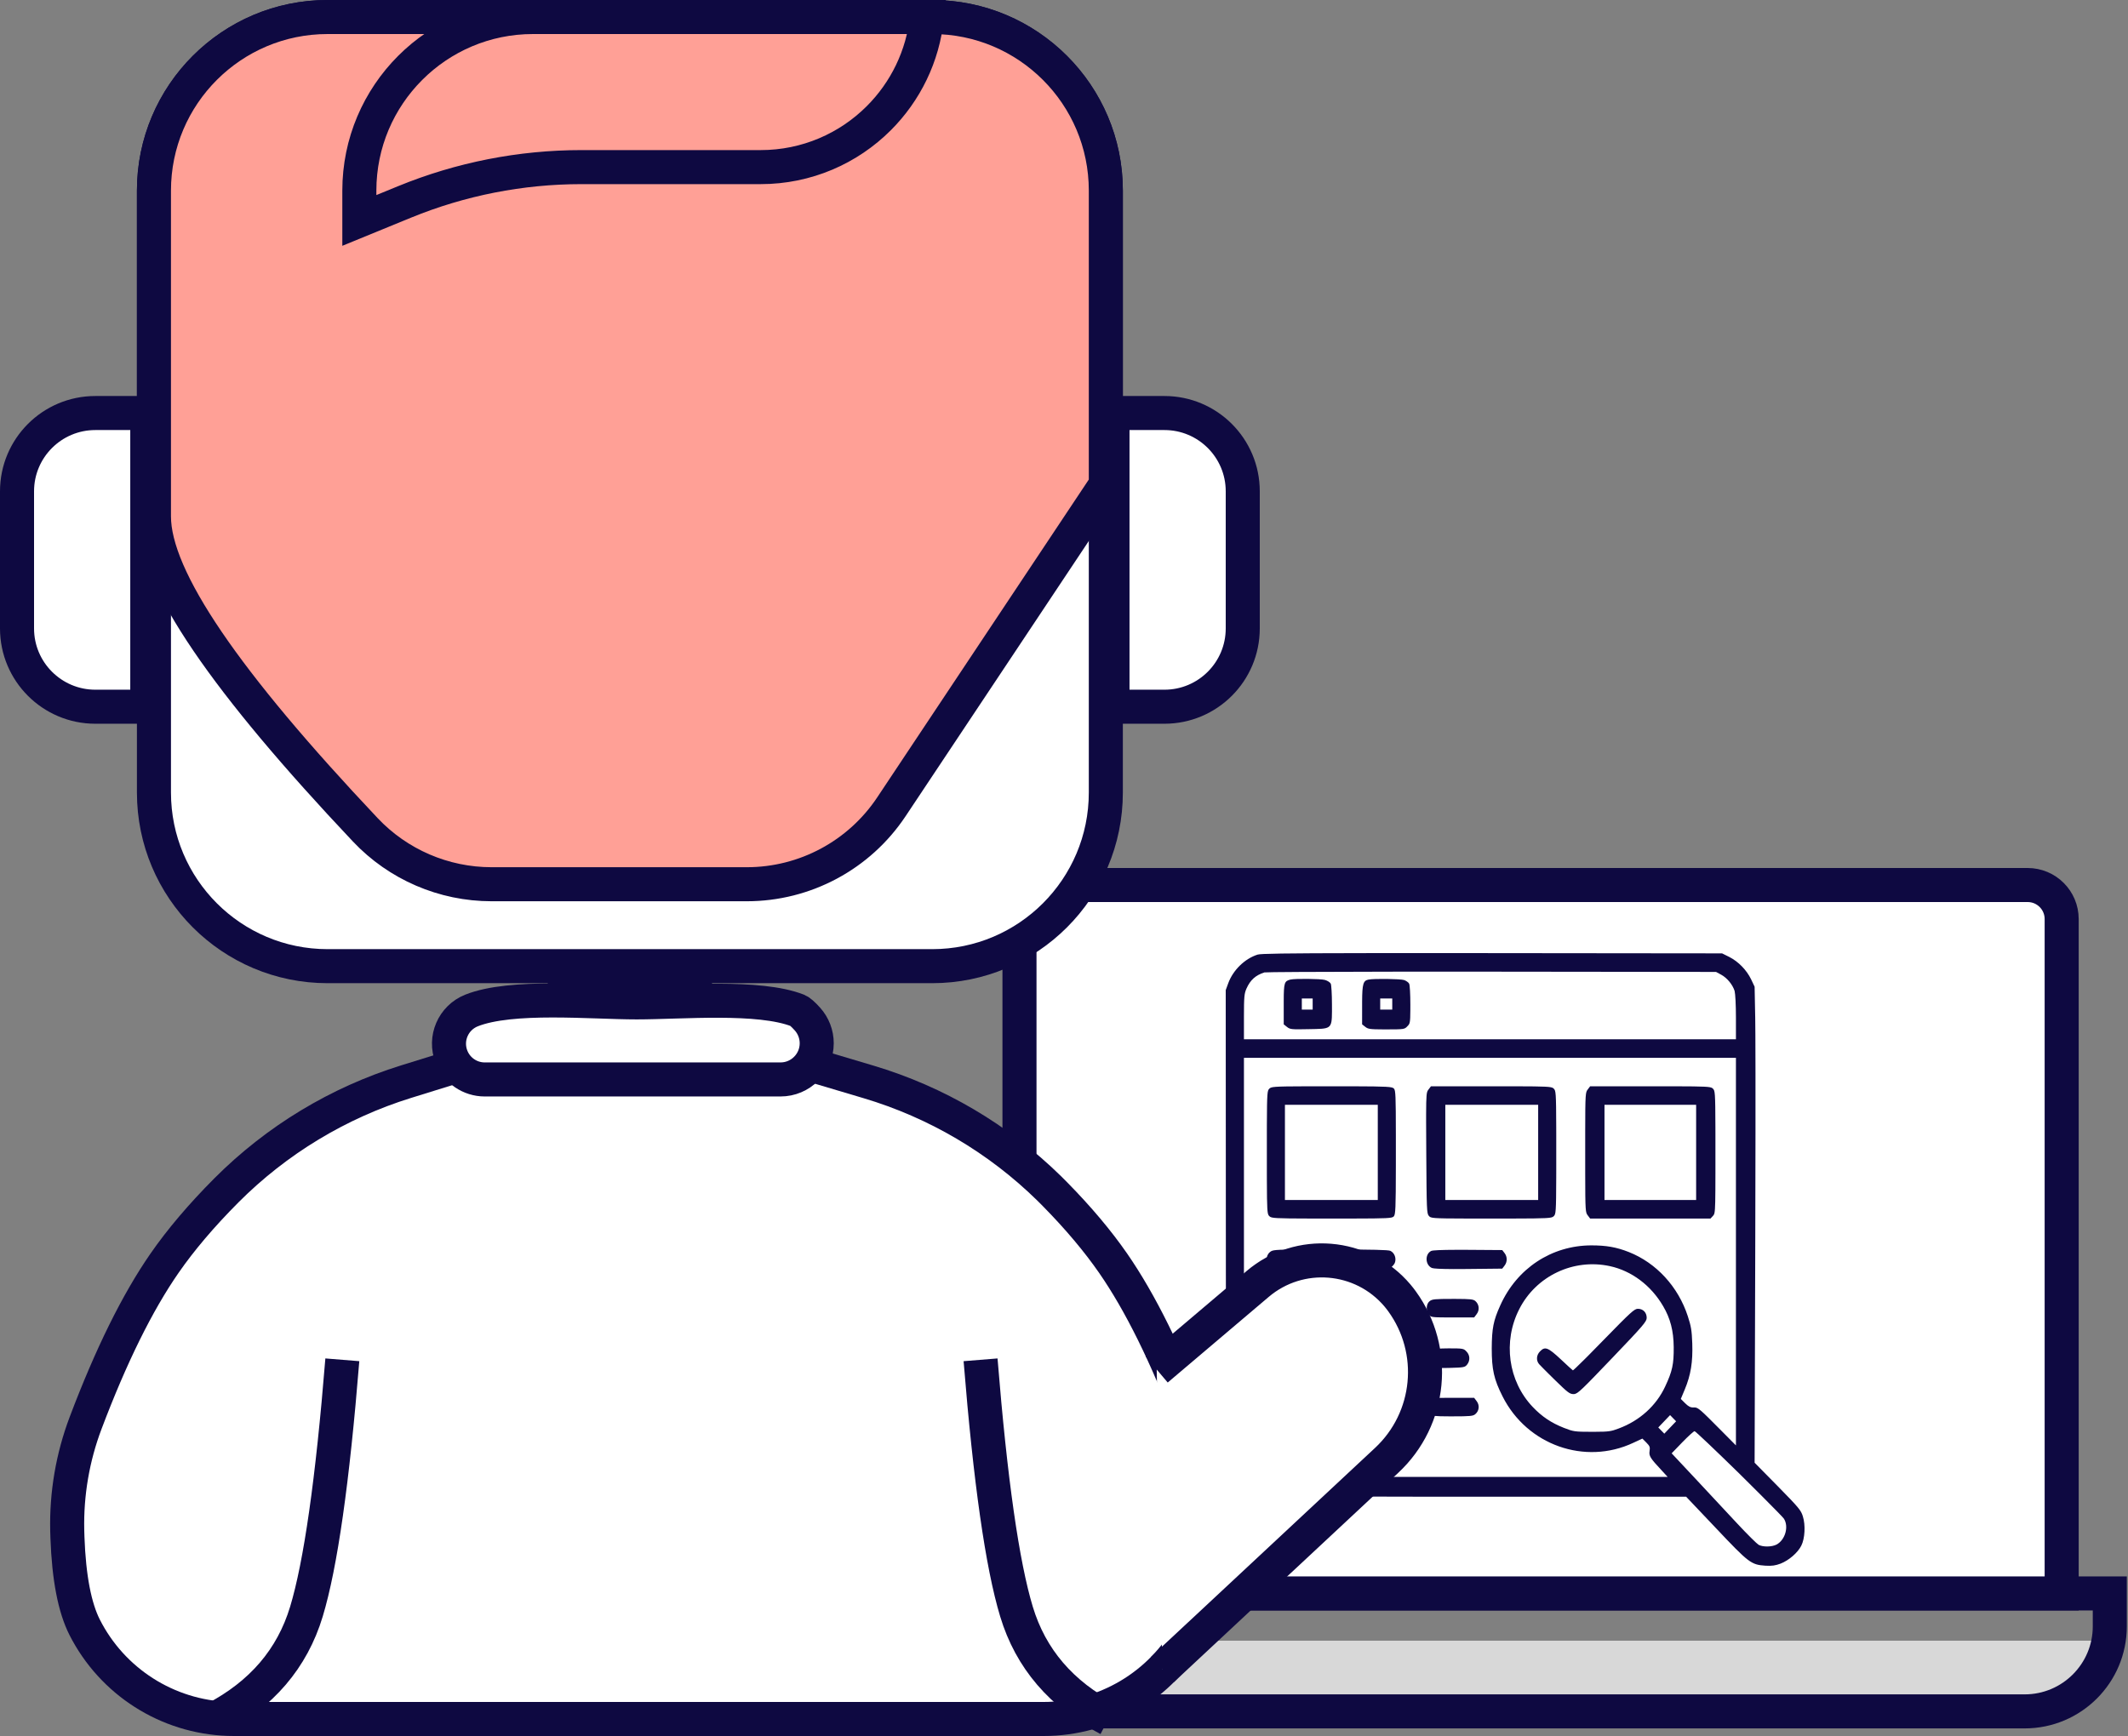 <?xml version="1.0" encoding="UTF-8"?>
<svg width="125px" height="102px" viewBox="0 0 125 102" version="1.1" xmlns="http://www.w3.org/2000/svg" xmlns:xlink="http://www.w3.org/1999/xlink">
    <rect x="0" y="0" width="125" height="102" fill="#808080" stroke="none"/>
    <title>Usability  Analyst</title>
    <g id="Page-1" stroke="none" stroke-width="1" fill="none" fill-rule="evenodd">
        <g id="Design-Services_V02" transform="translate(-947, -2765)">
            <g id="Group-21" transform="translate(122, 2305)">
                <g id="Group-46" transform="translate(825, 245)">
                    <g id="Usability--Analyst" transform="translate(0, 215)">
                        <g id="Group-3" transform="translate(57, 52)">
                            <path d="M4.072,48.554 L4.072,46.399 C4.072,45.295 4.967,44.399 6.072,44.399 L67.072,44.399 L67.072,44.399 L64.104,48.554 L4.072,48.554 Z" id="Path-47" fill="#D8D8D8"></path>
                            <path d="M0,41.623 L0,43.554 C3.38176876e-16,46.316 2.239,48.554 5,48.554 L61.931,48.554 C64.692,48.554 66.931,46.316 66.931,43.554 L66.931,41.623 L66.931,41.623 L0,41.623 Z" id="Path-43" stroke="#0E0941" stroke-width="2"></path>
                            <path d="M2.885,41.623 L2.885,2 C2.885,0.895 3.78,2.02906125e-16 4.885,0 L62.104,0 C63.209,3.72131305e-15 64.104,0.895 64.104,2 L64.104,41.623 L64.104,41.623 L2.885,41.623 Z" id="Path-44" stroke="#0E0941" stroke-width="2" fill="#FFFFFF"></path>
                            <g id="usability" transform="translate(15, 4)" fill="#0E0941" fill-rule="nonzero">
                                <g id="Group" transform="translate(17, 18) scale(-1, 1) rotate(-180) translate(-17, -18)translate(0, 0)">
                                    <path d="M32.597,0.13 C33.079,0.319 33.603,0.769 33.809,1.183 C34.021,1.597 34.064,2.396 33.901,2.905 C33.795,3.261 33.653,3.428 32.427,4.677 L31.067,6.057 L31.103,18.188 L31.104,18.572 L31.106,19.338 C31.112,21.246 31.115,23.099 31.117,24.779 L31.118,25.441 C31.118,25.55 31.118,25.658 31.118,25.765 L31.118,28.68 C31.118,28.766 31.118,28.851 31.118,28.935 L31.117,29.421 C31.115,30.834 31.11,31.818 31.103,32.17 L31.067,34.023 L30.862,34.458 C30.593,35.01 30.118,35.497 29.58,35.773 L29.155,35.984 L15.661,35.998 L14.771,35.999 C14.626,35.999 14.482,35.999 14.34,35.999 L8.946,35.999 C8.848,35.999 8.75,35.999 8.654,35.999 L8.092,35.998 C3.352,35.992 2.042,35.968 1.87,35.911 C1.119,35.671 0.432,35.003 0.149,34.233 L-1.63424829e-13,33.826 L0.007,20.084 L0.008,17.784 C0.008,17.409 0.009,17.039 0.009,16.675 L0.01,15.953 C0.018,10.363 0.042,6.223 0.071,6.123 C0.354,5.113 1.197,4.336 2.231,4.14 C2.477,4.092 5.096,4.069 10.789,4.062 L11.532,4.061 C11.659,4.061 11.787,4.061 11.917,4.061 L13.539,4.06 C13.68,4.06 13.823,4.06 13.966,4.06 L27.044,4.06 L28.794,2.215 C30.735,0.159 30.862,0.065 31.698,0.007 C32.095,-0.015 32.286,0.014 32.597,0.13 Z M29.97,30.936 L1.07,30.936 L1.07,32.265 C1.07,33.442 1.091,33.623 1.218,33.914 C1.445,34.422 1.75,34.698 2.274,34.865 C2.343,34.886 5.322,34.902 9.597,34.908 L10.248,34.909 C10.358,34.909 10.468,34.909 10.58,34.909 L11.603,34.91 C11.718,34.91 11.835,34.91 11.952,34.91 L13.751,34.91 C13.873,34.91 13.997,34.91 14.12,34.91 L15.246,34.909 C15.372,34.909 15.499,34.909 15.626,34.909 L28.801,34.894 L29.098,34.734 C29.46,34.538 29.778,34.139 29.892,33.776 C29.934,33.609 29.97,32.969 29.97,32.214 L29.97,30.936 Z M4.88,31.531 C6.152,31.557 6.237,31.502 6.241,32.555 L6.24,32.984 C6.24,33.58 6.205,34.132 6.17,34.204 C6.127,34.284 5.978,34.379 5.83,34.422 C5.567,34.495 4.073,34.509 3.797,34.444 C3.448,34.354 3.41,34.272 3.407,33.188 L3.407,31.814 L3.598,31.662 C3.782,31.517 3.86,31.509 4.88,31.531 Z M10.667,31.698 C10.817,31.846 10.841,31.891 10.844,32.633 L10.845,32.969 C10.845,33.572 10.816,34.132 10.774,34.204 C10.738,34.277 10.604,34.371 10.483,34.415 C10.271,34.487 8.727,34.509 8.387,34.444 C8.079,34.382 8.018,34.204 8.012,33.156 L8.011,31.814 L8.195,31.669 C8.355,31.54 8.464,31.519 9.271,31.517 L9.442,31.517 C10.469,31.517 10.505,31.524 10.667,31.698 Z M5.107,32.679 L4.47,32.679 L4.47,33.333 L5.107,33.333 L5.107,32.679 Z M9.782,32.679 L9.074,32.679 L9.074,33.333 L9.782,33.333 L9.782,32.679 Z M25.96,5.222 L9.793,5.223 C9.69,5.223 9.589,5.223 9.489,5.223 L8.624,5.224 C8.532,5.224 8.441,5.224 8.352,5.224 L7.831,5.225 C7.746,5.225 7.663,5.225 7.581,5.225 L7.105,5.226 C2.568,5.235 2.222,5.265 2.026,5.36 C1.665,5.527 1.24,6.007 1.147,6.362 C1.099,6.524 1.077,9.274 1.071,15.038 L1.07,16.179 C1.07,16.31 1.07,16.442 1.07,16.576 L1.07,29.846 L29.97,29.846 L29.97,7.074 L29.105,7.946 C27.874,9.189 27.751,9.301 27.535,9.305 L27.476,9.304 C27.299,9.297 27.179,9.362 26.987,9.551 L26.732,9.805 L26.966,10.365 C27.32,11.215 27.441,11.977 27.405,13.06 C27.377,13.837 27.335,14.076 27.143,14.665 C26.577,16.401 25.295,17.795 23.68,18.435 C22.943,18.725 22.355,18.827 21.47,18.827 C19.139,18.82 17.099,17.476 16.122,15.29 C15.725,14.411 15.633,13.953 15.626,12.776 C15.626,11.534 15.753,10.96 16.263,9.951 C17.701,7.096 21.094,5.89 23.942,7.227 L24.473,7.474 L24.707,7.241 C24.905,7.038 24.933,6.98 24.898,6.747 C24.848,6.457 24.94,6.319 25.606,5.607 L25.96,5.222 Z M9.854,20.514 L9.874,20.534 C9.971,20.647 9.991,20.958 9.994,23.501 L9.994,25.332 C9.992,27.625 9.976,27.924 9.886,28.032 L9.867,28.052 C9.765,28.144 9.494,28.169 7.476,28.174 L7.017,28.175 C6.935,28.175 6.852,28.175 6.766,28.175 L5.429,28.175 C5.349,28.175 5.271,28.175 5.195,28.175 L4.767,28.174 C2.757,28.169 2.669,28.145 2.557,28.03 C2.448,27.918 2.423,27.83 2.417,25.935 L2.416,25.531 C2.416,25.459 2.416,25.386 2.416,25.31 L2.416,23.269 C2.416,23.193 2.416,23.119 2.416,23.048 L2.417,22.644 C2.422,20.938 2.443,20.696 2.527,20.583 L2.546,20.56 L2.58,20.527 C2.693,20.427 2.906,20.407 4.979,20.404 L7.473,20.404 C9.476,20.407 9.752,20.425 9.854,20.514 Z M19.251,20.527 L19.274,20.548 C19.386,20.664 19.41,20.754 19.414,22.84 L19.415,23.269 C19.415,23.344 19.415,23.423 19.415,23.503 L19.415,25.076 C19.415,25.156 19.415,25.234 19.415,25.31 L19.414,25.739 C19.41,27.824 19.386,27.914 19.274,28.03 C19.266,28.038 19.259,28.045 19.251,28.052 L19.226,28.071 C19.104,28.151 18.805,28.17 17.056,28.174 L16.626,28.175 C16.55,28.175 16.471,28.175 16.39,28.175 L12.056,28.175 L11.907,27.979 L11.896,27.964 L11.875,27.934 C11.8,27.817 11.774,27.643 11.771,26.546 L11.771,26.068 C11.772,25.598 11.775,25.003 11.78,24.246 C11.801,20.883 11.808,20.701 11.935,20.556 C12.048,20.428 12.091,20.407 14.16,20.404 L16.852,20.404 C18.925,20.407 19.137,20.427 19.251,20.527 Z M28.475,20.403 L28.624,20.563 C28.654,20.596 28.678,20.626 28.697,20.687 L28.71,20.74 C28.755,20.959 28.763,21.488 28.765,23.061 L28.765,25.087 C28.765,25.167 28.765,25.245 28.765,25.32 L28.764,25.748 C28.76,27.824 28.736,27.914 28.624,28.03 C28.616,28.038 28.609,28.045 28.601,28.052 L28.576,28.071 C28.454,28.151 28.155,28.17 26.406,28.174 L25.976,28.175 C25.9,28.175 25.821,28.175 25.74,28.175 L21.406,28.175 L21.264,27.986 C21.136,27.824 21.118,27.747 21.116,25.536 L21.116,23.043 C21.118,20.831 21.136,20.755 21.264,20.592 L21.406,20.403 L28.475,20.403 Z M8.932,21.493 L3.478,21.493 L3.478,27.086 L8.932,27.086 L8.932,21.493 Z M18.353,21.493 L12.899,21.493 L12.899,27.086 L18.353,27.086 L18.353,21.493 Z M27.632,21.493 L22.249,21.493 L22.249,27.086 L27.632,27.086 L27.632,21.493 Z M9.669,17.505 C9.761,17.556 9.881,17.687 9.931,17.795 C10.037,18.064 9.917,18.391 9.669,18.507 C9.553,18.563 8.563,18.585 6.416,18.587 L5.135,18.587 C5.061,18.587 4.989,18.587 4.92,18.587 L4.529,18.586 C2.822,18.581 2.747,18.557 2.6,18.435 C2.337,18.224 2.337,17.788 2.6,17.578 C2.752,17.451 2.827,17.43 4.718,17.426 L6.678,17.425 C8.644,17.429 9.558,17.451 9.669,17.505 Z M14.273,17.44 L16.242,17.461 L16.377,17.636 C16.547,17.854 16.547,18.159 16.377,18.377 L16.242,18.551 L14.23,18.565 L13.99,18.566 L13.551,18.566 C12.659,18.564 12.156,18.541 12.07,18.5 C11.687,18.311 11.716,17.672 12.112,17.498 C12.213,17.46 12.621,17.438 13.386,17.435 L13.799,17.436 C13.947,17.437 14.105,17.438 14.273,17.44 Z M21.702,7.874 L21.505,7.873 C20.485,7.873 20.421,7.888 19.862,8.106 C19.125,8.396 18.572,8.767 18.034,9.333 C16.589,10.851 16.27,13.176 17.241,15.079 C18.232,17.033 20.428,18.072 22.567,17.607 C23.842,17.331 24.983,16.474 25.691,15.26 C26.116,14.541 26.307,13.808 26.315,12.849 C26.322,11.847 26.237,11.44 25.812,10.532 C25.287,9.406 24.317,8.527 23.085,8.069 C22.644,7.901 22.502,7.876 21.702,7.874 Z M9.773,14.694 L9.796,14.715 C9.804,14.722 9.81,14.729 9.817,14.737 C10.009,14.955 9.995,15.377 9.789,15.544 C9.652,15.659 9.487,15.678 7.197,15.681 L4.938,15.681 C3.113,15.678 2.756,15.662 2.62,15.587 L2.592,15.568 C2.588,15.565 2.584,15.562 2.58,15.558 L2.557,15.536 C2.472,15.449 2.415,15.297 2.415,15.137 C2.415,14.977 2.472,14.825 2.557,14.737 L2.58,14.716 C2.693,14.616 2.904,14.597 4.956,14.593 L7.643,14.593 C9.382,14.596 9.66,14.611 9.773,14.694 Z M14.592,14.592 L14.74,14.788 C14.925,15.028 14.889,15.362 14.662,15.558 C14.543,15.66 14.374,15.68 13.507,15.682 L13.324,15.682 C12.268,15.682 12.12,15.667 11.971,15.544 C11.765,15.377 11.751,14.955 11.942,14.737 C12.05,14.615 12.129,14.595 12.976,14.593 L14.592,14.592 Z M20.428,10.089 L20.473,10.091 C20.688,10.115 20.933,10.361 22.702,12.21 C24.537,14.127 24.728,14.353 24.728,14.57 C24.728,14.883 24.515,15.101 24.211,15.101 C24.005,15.101 23.8,14.912 22.213,13.285 C21.874,12.934 21.552,12.607 21.277,12.331 L21.052,12.107 C20.664,11.721 20.408,11.479 20.393,11.483 C20.372,11.498 20.039,11.788 19.67,12.144 C18.92,12.842 18.75,12.9 18.459,12.595 C18.247,12.384 18.225,12.057 18.41,11.847 C18.436,11.816 18.525,11.724 18.654,11.595 L18.922,11.326 C19.056,11.193 19.205,11.045 19.359,10.895 C20.088,10.183 20.209,10.089 20.428,10.089 Z M9.647,11.694 C9.917,11.803 10.037,12.13 9.924,12.42 C9.874,12.544 9.754,12.675 9.662,12.711 C9.567,12.746 8.125,12.774 6.372,12.776 L5.135,12.776 C5.061,12.776 4.989,12.776 4.92,12.776 L4.529,12.775 C2.822,12.77 2.747,12.746 2.6,12.624 C2.359,12.428 2.337,11.999 2.564,11.788 C2.706,11.658 2.883,11.65 6.085,11.629 C6.368,11.627 6.634,11.626 6.881,11.625 L7.775,11.625 C8.976,11.629 9.556,11.652 9.647,11.694 Z M13.182,11.629 C13.99,11.65 14.053,11.665 14.181,11.825 C14.365,12.057 14.351,12.384 14.138,12.595 C13.975,12.769 13.926,12.776 13.097,12.776 C12.545,12.776 12.162,12.74 12.056,12.682 C11.673,12.486 11.716,11.854 12.12,11.687 C12.247,11.636 12.63,11.607 13.182,11.629 Z M9.789,8.919 C9.995,9.086 10.009,9.508 9.817,9.726 C9.81,9.734 9.804,9.741 9.796,9.748 L9.773,9.769 C9.66,9.852 9.382,9.867 7.643,9.87 L4.956,9.87 C2.904,9.867 2.693,9.847 2.58,9.747 L2.557,9.726 C2.472,9.638 2.415,9.486 2.415,9.326 C2.415,9.166 2.472,9.014 2.557,8.927 L2.58,8.905 C2.584,8.901 2.588,8.898 2.592,8.895 L2.62,8.876 C2.756,8.801 3.113,8.785 4.938,8.782 L7.197,8.782 C9.487,8.785 9.652,8.804 9.789,8.919 Z M14.662,8.912 C14.889,9.101 14.925,9.435 14.74,9.675 L14.592,9.871 L12.976,9.87 C12.129,9.868 12.05,9.848 11.942,9.726 C11.751,9.508 11.765,9.086 11.971,8.919 C12.11,8.803 12.25,8.783 13.136,8.781 L13.324,8.781 C14.351,8.781 14.535,8.796 14.662,8.912 Z M25.762,7.764 L25.585,7.946 L25.408,8.128 L25.755,8.491 L26.102,8.854 L26.279,8.672 L26.456,8.491 L25.762,7.764 Z M31.301,1.234 C31.202,1.292 30.628,1.859 30.033,2.498 C29.736,2.818 29.311,3.274 28.865,3.751 L28.417,4.232 C28.119,4.551 27.828,4.864 27.575,5.135 L26.194,6.609 L26.825,7.263 C27.172,7.619 27.49,7.91 27.54,7.91 C27.59,7.91 28.765,6.791 30.154,5.433 C30.499,5.091 30.832,4.76 31.139,4.454 L31.437,4.157 C32.203,3.39 32.746,2.835 32.789,2.767 C33.086,2.302 32.867,1.525 32.357,1.249 C32.08,1.104 31.556,1.096 31.301,1.234 Z" id="Combined-Shape"></path>
                                </g>
                            </g>
                        </g>
                        <g id="Group-2">
                            <g id="Group-Copy">
                                <rect id="Rectangle" fill="#0E0941" x="32.174" y="56.965" width="9.652" height="2.407"></rect>
                                <path d="M68.4,24.268 C69.67,24.268 70.82,24.782 71.653,25.615 C72.485,26.447 73,27.597 73,28.868 L73,36.924 C73,38.194 72.485,39.344 71.653,40.176 C70.82,41.009 69.67,41.524 68.4,41.524 L65.348,41.524 L65.348,24.268 Z" id="Rectangle" stroke="#0E0941" stroke-width="2" fill="#FFFFFF"></path>
                                <path d="M4.052,24.268 C5.322,24.268 6.472,24.782 7.305,25.615 C8.137,26.447 8.652,27.597 8.652,28.868 L8.652,36.924 C8.652,38.194 8.137,39.344 7.305,40.176 C6.472,41.009 5.322,41.524 4.052,41.524 L1,41.524 L1,24.268 Z" id="Rectangle-Copy" stroke="#0E0941" stroke-width="2" fill="#FFFFFF" transform="translate(4.826, 32.895) scale(-1, 1) translate(-4.826, -32.895)"></path>
                                <path d="M54.757,1 C57.573,1 60.123,2.142 61.969,3.988 C63.815,5.833 64.957,8.383 64.957,11.2 L64.957,46.568 C64.957,49.384 63.815,51.934 61.969,53.78 C60.123,55.626 57.573,56.768 54.757,56.768 L19.243,56.768 C16.427,56.768 13.877,55.626 12.031,53.78 C10.185,51.934 9.043,49.384 9.043,46.568 L9.043,11.2 C9.043,8.383 10.185,5.833 12.031,3.988 C13.877,2.142 16.427,1 19.243,1 Z" id="Rectangle" stroke="#0E0941" stroke-width="2" fill="#FFFFFF"></path>
                                <path d="M54.757,1 C57.573,1 60.123,2.142 61.969,3.988 C63.815,5.833 64.957,8.383 64.957,11.2 L64.957,28.478 L52.361,47.405 C50.47,50.246 47.283,51.954 43.87,51.954 L28.872,51.954 C26.066,51.953 23.383,50.797 21.457,48.756 C13.304,40.118 9.043,34.002 9.043,30.344 L9.043,11.2 C9.043,8.383 10.185,5.833 12.031,3.988 C13.877,2.142 16.427,1 19.243,1 Z" id="Rectangle-Copy-2" stroke="#0E0941" stroke-width="2" fill="#FFA096"></path>
                                <path d="M13.745,101 C10.147,101 6.845,99.036 5.122,95.896 L4.978,95.624 C4.385,94.459 4.047,92.699 3.962,90.344 L3.949,89.922 C3.901,87.768 4.267,85.624 5.029,83.608 C6.521,79.657 8.066,76.527 9.666,74.219 C10.622,72.84 11.833,71.413 13.299,69.94 C16.248,66.984 19.872,64.79 23.859,63.552 L36.918,59.499 L36.919,59.372 L37.126,59.434 L37.326,59.372 L37.326,59.493 L51.007,63.565 C55.005,64.755 58.65,66.904 61.625,69.82 L61.993,70.189 C63.352,71.573 64.481,72.917 65.384,74.219 C66.983,76.527 68.529,79.657 70.021,83.608 C70.782,85.624 71.149,87.768 71.1,89.922 L71.088,90.344 C71.003,92.699 70.664,94.459 70.072,95.624 L69.928,95.896 C68.205,99.036 64.903,101 61.305,101 L13.745,101 Z" id="Combined-Shape" stroke="#0E0941" stroke-width="2" fill="#FFFFFF"></path>
                                <path d="M37.402,58.896 C34.74,58.896 30.045,58.437 27.697,59.372 C27.697,59.372 27.697,59.372 27.697,59.372 C26.619,59.802 26.094,61.023 26.523,62.101 C26.841,62.899 27.614,63.424 28.474,63.424 L28.525,63.424 L28.525,63.424 L45.848,63.424 C47.022,63.424 47.975,62.471 47.975,61.297 C47.975,60.769 47.778,60.26 47.424,59.869 C47.167,59.586 46.978,59.42 46.856,59.372 C44.584,58.479 40.004,58.896 37.402,58.896 Z" id="Path-4" stroke="#0E0941" stroke-width="2" fill="#FFFFFF"></path>
                                <path d="M21.159,1 L44.3,1 C47.117,1 49.667,2.142 51.512,3.988 C53.358,5.833 54.5,8.383 54.5,11.2 L54.5,12.952 L51.839,11.862 C48.544,10.513 45.017,9.819 41.456,9.819 L30.928,9.819 C28.216,9.819 25.761,8.72 23.985,6.943 C22.429,5.387 21.393,3.312 21.159,1 Z" id="Path-48-Copy" stroke="#0E0941" stroke-width="2" fill="#FFA096" transform="translate(37.804, 7.221) scale(-1, 1) translate(-37.804, -7.221)"></path>
                            </g>
                            <path d="M69.163,78.602 L76.196,75.278 C79.102,73.904 82.572,75.146 83.946,78.052 C84.007,78.183 84.064,78.316 84.116,78.451 C85.401,81.794 83.991,85.569 80.83,87.251 L64.92,95.717 L64.92,95.717" id="Path" stroke="#0E0941" stroke-width="2" fill="#FFFFFF" transform="translate(75.643, 84.157) rotate(-15) translate(-75.643, -84.157)"></path>
                            <path d="M20.109,79.896 C19.536,87 18.833,91.932 17.999,94.692 C17.166,97.451 15.366,99.554 12.6,101" id="Path-49-Copy" stroke="#0E0941" stroke-width="2"></path>
                            <path d="M65.109,79.896 C64.536,87 63.833,91.932 62.999,94.692 C62.166,97.451 60.366,99.554 57.6,101" id="Path-49-Copy-4" stroke="#0E0941" stroke-width="2" transform="translate(61.354, 90.448) scale(-1, 1) translate(-61.354, -90.448)"></path>
                        </g>
                    </g>
                </g>
            </g>
        </g>
    </g>
</svg>
